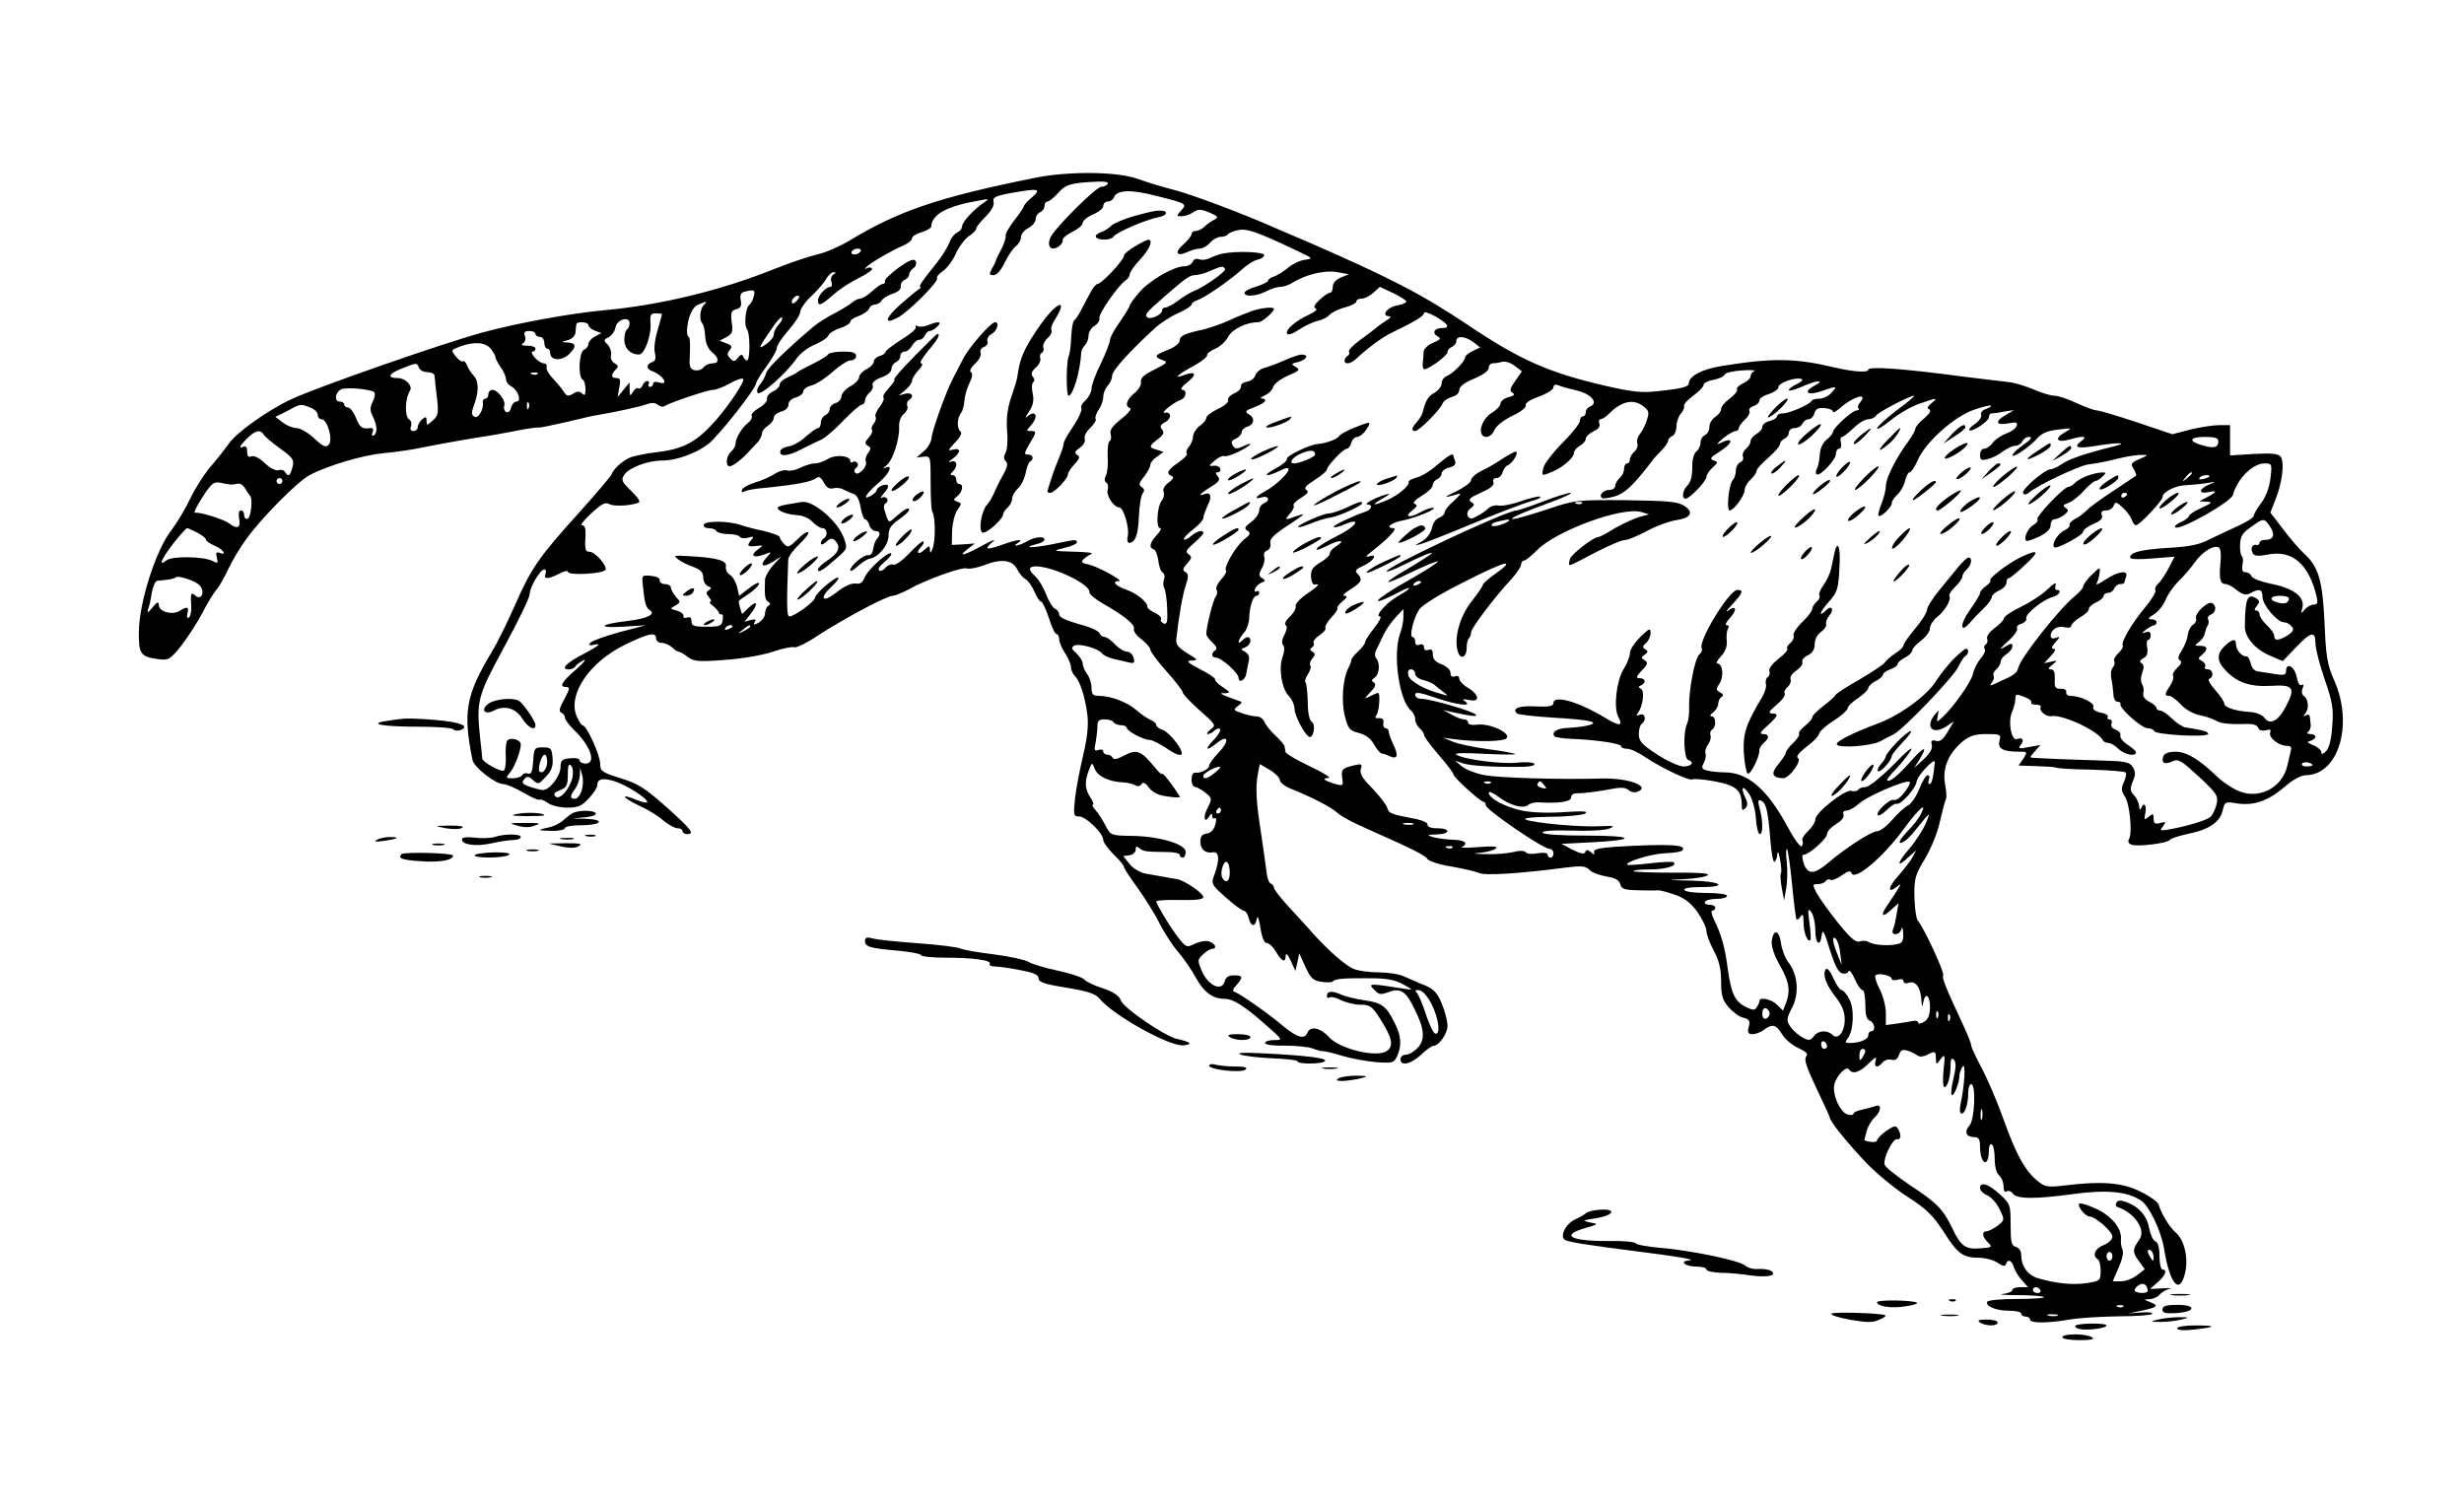 <?xml version="1.0" encoding="UTF-8" standalone="no"?>
<svg
    xmlns:rdf="http://www.w3.org/1999/02/22-rdf-syntax-ns#"
    xmlns="http://www.w3.org/2000/svg"
    xmlns:cc="http://web.resource.org/cc/"
    xmlns:dc="http://purl.org/dc/elements/1.1/"
    xmlns:svg="http://www.w3.org/2000/svg"
    xmlns:inkscape="http://www.inkscape.org/namespaces/inkscape"
    xmlns:sodipodi="http://sodipodi.sourceforge.net/DTD/sodipodi-0.dtd"
    xmlns:ns1="http://sozi.baierouge.fr"
    xmlns:xlink="http://www.w3.org/1999/xlink"
    version="1.0"
    viewBox="0 0 469 287"
  >
  <g
      transform="translate(0 287) scale(.056 -.056)"
      fill="#000000"
    >
    <path
        d="m3520 4521c-329-66-467-113-633-214-32-19-81-41-110-47-29-7-95-29-147-50-182-73-389-123-582-140-113-11-286-42-408-75-136-37-568-188-650-227-83-39-189-115-213-152-9-13-34-45-57-72-23-26-56-77-73-113s-46-84-63-106c-53-66-111-246-112-347-1-75 6-85 63-93 38-5 42-3 80 44 21 27 54 77 72 111 17 34 40 71 49 81s27 42 40 70c14 29 41 75 62 103 52 72 173 194 214 216 62 33 181 68 253 75 39 3 99 12 135 20 36 7 110 21 165 30 55 8 127 21 160 28 33 6 63 10 67 9s47 8 95 19c49 12 97 23 108 24 64 11 141 28 163 36 16 6 29 6 38-2 7-6 18-8 23-4 22 13 147 55 165 55 10 0 36 10 57 22s42 19 45 15c7-6-44-84-90-137-64-74-109-100-197-111-45-5-91-15-102-21-26-13-53-39-58-55-2-6-53-66-114-134-134-148-160-186-216-314-24-55-59-125-77-155-89-148-99-205-66-368 5-25 78-82 105-82 10 0 40-13 68-29 27-16 52-27 54-24 3 3 16-2 29-11 12-9 42-16 66-16 36 0 49 5 73 31 16 17 29 37 29 44 0 23 18 27 58 15 41-13 112-58 112-71 0-4-16-1-36 7-57 24-51 9 8-19 29-13 67-36 83-51 17-14 38-26 48-26 9 0 17-4 17-10 0-5 7-10 15-10 28 0 15 16-71 93-72 64-96 79-155 97-63 20-69 24-69 49 0 29-46 131-60 131-4 0-13 14-20 31-31 73 43 183 163 242 82 40 107 45 107 22 0-8 9-15 19-15 11 0 26-7 35-15 8-8 18-15 23-15 4 0 18-8 31-18 20-15 35-17 125-10 58 4 129 16 164 28s67 18 73 15c5-3 42 14 80 40 93 60 234 135 254 135 8 0 32 10 53 21 60 34 183 78 199 72 8-3 35 2 59 11 58 23 96 18 112-13 6-13 19-29 28-34s23-24 31-43 18-34 23-34c4 0 16-25 26-55 9-30 21-55 26-55s9-8 9-17c0-10 9-31 20-48 11-16 20-38 20-47s6-23 13-30c18-18 35-70 43-133 4-35 0-76-14-135-11-47-24-113-28-148-6-58-5-62 14-62 23 0 82-57 82-80 0-8 16-30 35-49 19-18 35-37 35-42s21-37 46-71c25-35 60-90 76-123 17-33 45-76 63-96 17-20 44-58 59-86 28-51 58-73 99-73 29 0 68-25 140-89 58-51 58-51 28-51-17 0-31-4-31-10s29-10 68-9c37 0 80-4 95-10s31-10 35-9 32-6 62-15 82-19 116-22c58-4 62-3 73 21 16 36 14 69-9 113-28 57-44 68-101 76-29 4-67 13-84 21-31 13-45 10-45-8 0-5 4-6 10-3 5 3 23-1 39-10 17-8 46-15 66-15 31 0 39-5 66-48 41-64 47-92 23-109-33-24-161 6-198 48-28 31-63 38-72 14-10-24-35-17-83 23-51 43-144 108-163 115-10 3-9 9 5 24 23 27 22 33-9 33-17 0-28-6-31-20-10-37-58-15-79 37-14 33-14 37 5 54 11 11 25 19 31 19 18 0 11 18-10 25-11 4-33 0-49-8-27-13-29-12-52 16-25 30-78 117-79 128 0 4 36 6 80 5 57-1 80 2 80 10 0 13-64 57-90 61-28 5-75 13-108 19-18 4-42 18-53 33l-21 26 21 3c12 2 21 10 21 19 0 12 3 13 13 5 13-11 19-12 95-13 23 0 42-4 42-10 0-5 5-9 10-9 6 0 10 9 10 20 0 26-90 53-185 54-69 1-70 2-87 34-9 18-24 42-34 53-9 10-14 19-9 19 4 0 0 11-9 25-19 29-20 53-5 92 11 28 11 28 20 5 9-25 48-44 94-46 17-1 36-5 44-10s16-4 21 4 13 5 26-13c13-16 33-26 62-29 23-4 42-4 42-2s-13 23-30 46c-16 22-30 37-30 33s-9 3-20 16c-53 65-65 70-115 43-19-10-31-11-33-5s-10 11-18 11-14 5-14 11-7 8-16 5c-14-5-16-1-10 25 3 17 6 42 6 55 0 19 5 24 24 24 14 0 28-4 31-10 3-5 15-10 26-10 10 0 19-4 19-9 0-11 57-41 78-41 8 0 34-13 58-29 25-18 46-26 50-20 8 13-41 76-66 84-11 3-20 11-20 16s-8 12-17 16c-10 4-33 19-50 34-32 28-88 49-130 49-18 0-23 6-23 28 0 15-7 36-15 46-8 11-15 27-15 36 0 8-10 24-21 34-16 14-19 20-9 26 15 10 81-8 95-25 5-7 22-15 38-19 15-3 38-9 51-12 21-5 24-3 19 15-3 12-13 21-22 21-10 0-28 11-41 25s-29 25-36 25c-6 0-14 6-17 13-3 8-35 22-71 31-42 12-66 23-66 32 0 8-6 17-14 20s-21 25-30 48c-9 24-26 52-36 61-26 23-25 35 1 35 59 0 187-62 182-88-1-6 19-23 45-38 74-42 112-73 106-87-2-7 9-23 26-35 16-13 30-28 30-35s25-40 55-74c30-33 55-66 55-71 0-6 26-33 57-61 56-49 57-51 38-65-11-9-15-16-10-16 6 0 16 5 23 12 6 6 15 9 19 5 3-4-6-21-22-37-33-35-26-40 13-9 39 30 41 4 3-35-17-18-31-37-31-43 0-12-29-27-47-24-8 1-13-9-13-24 0-14 6-25 13-25 6-1 22-9 35-20 22-18 22-20 7-50-17-32-12-57 5-30 7 11 10 12 10 2 0-7 4-11 9-8 5 4 6-5 2-21-5-18-15-29-29-31-16-2-22-10-22-27 0-27 16-41 43-37 21 4 23-26 5-75-12-32-11-34 38-78 27-24 54-44 60-45 7 0 15-11 18-25 8-31 23-32 28-2 2 13 7 0 12-31 5-33 13-52 21-52s22-13 32-30c20-34 33-39 33-12 1 9 8 2 17-18l16-35 7 30 6 30 21-46c18-39 26-47 54-51 19-3 36-2 39 1 6 9 36 12 128 11 54 0 82-5 110-20 36-20 36-20 7-16-126 20-128 20-100-7 12-13 20-13 45-4 39 15 58 4 86-54 36-70 39-107 13-135-12-13-31-24-41-24s-18-7-18-15c0-25 36-17 70 15 18 17 36 30 41 30 20 0 49 42 49 69 0 16-9 50-20 76-15 36-28 49-57 61-21 8-52 22-70 30-17 8-56 14-86 14-31 0-68 5-84 11-27 10-86 61-142 123-14 17-50 55-78 86-29 31-53 62-53 68 0 5-5 12-11 14s-12 19-14 38-11 80-19 135c-17 108-19 156-10 203l6 30 34-20c19-11 34-27 34-34 0-8 17-22 38-30 72-29 138-63 158-82 11-11 58-36 105-56 148-66 194-88 201-101 5-7 41-19 80-25 40-7 83-17 95-22 19-10 142-2 293 18 57 7 70 6 84-9 8-8 33-17 56-21 30-5 43-12 47-26 4-17 15-20 62-21 31-1 60-1 65 0 4 1 30-5 56-14 35-12 55-27 79-59 17-25 31-53 31-65 0-11 11-41 25-67 18-34 25-62 25-105 0-47 5-63 25-87 14-16 36-33 50-36 21-5 24-11 19-31s-2-25 13-25c11 0 28 7 39 15 28 21 41 18 61-15 10-17 35-38 55-47 28-13 35-20 27-29-8-10 2-38 35-108 25-52 46-98 46-101 0-12 62-88 124-153 34-35 96-87 140-115 64-41 86-63 122-118 48-76 66-89 121-89 21 0 49-8 63-17 17-12 25-13 28-5 6 19 20 14 27-10 4-13 17-33 28-45l20-23h-26c-15 0-27-4-27-9 0-6-15-12-32-14-18-2 4-4 50-4s86-3 89-7c4-3-37-6-90-6s-98-4-102-9c-9-15 29-31 74-31 23 0 41-4 41-10 0-5 7-10 15-10s15-4 15-10c0-13 58-13 135 0 33 6 108 10 167 11 59 0 110 4 113 8 3 5-14 7-37 5l-43-3 44 9c55 12 60 17 30 29-23 9-23 10-3 10 12 1 27 7 34 15 6 8 21 17 33 20 12 2 2 4-22 2l-43-2 26 23c26 22 34 43 16 43-5 0-10 20-10 45 0 30-5 47-14 51-8 3-17 23-21 44-7 41-34 73-77 89-20 7-29 7-34-1-4-7-3-13 2-15 60-20 100-79 75-112-23-32-23-43-2-71l21-29-26-20c-15-12-39-21-55-21h-28l20 46c12 27 18 52 13 62-4 9-6 25-5 34 4 35-29 78-81 103-28 13-55 22-60 19-10-7 20-44 35-44 19 0 77-51 77-68 0-10-13-22-30-29-29-11-40-36-20-48 6-3 10-21 10-40 0-32-2-34-46-41-48-7-104-2-165 16-37 10-59 41-59 81 0 12-8 23-18 26-15 4-18 15-18 75 0 68-1 71-37 104-38 35-67 44-67 21 0-8 11-19 25-25s33-28 42-48c17-35 17-36-7-55-14-10-31-19-37-19-18 0-16-18 4-38 16-16 14-17-26-20-51-4-66 7-95 68-32 66-52 86-143 146-44 30-84 61-87 70-7 19 27 90 42 87 14-3 15 16 3 36-7 11-14 10-40-8-17-12-31-27-31-32s-10-7-22-5c-13 1-22 5-21 7s4 16 8 31c4 14 15 34 26 44 24 22 26 49 2 39-10-3-30-9-45-12-16-3-28-9-28-13 0-5-9-6-20-3-26 7-53 69-45 103 8 30 41 64 50 50 11-18 36-10 66 20 24 23 29 25 24 10-7-23 7-27 24-6 7 8 20 12 30 9 13-3 21 2 26 17 5 16 12 19 28 14 12-3 27-11 34-16 7-6 19-5 32 1 28 15 31 14 31-11 1-23 1-23 16-3 15 19 16 16 10-37-3-32-2-58 3-58 11 0 21 35 21 75 0 21 3 26 11 18s8-25-1-63c-7-28-10-54-6-57 6-7 26 41 26 65 0 9 5 24 11 32 11 16 7-62-7-127-4-20-3-33 4-33 11 0 22 33 22 73 0 15 5 27 10 27 17 0 12-121-6-141-19-21-11-39 17-39 14 0 19-7 19-29 0-37 10-62 21-55 5 3 9 19 9 35 0 18 4 28 10 24 6-3 10-26 10-49 0-27 6-48 15-56 8-7 15-23 15-37 0-15 4-22 11-17 6 3 15 0 20-7 12-20 76-20 202-3 116 16 187 10 235-22 27-18 67-102 77-160 20-124 53-163 72-86 12 49-2 112-31 137-22 19-49 63-59 96-3 9-31 29-62 44-62 31-132 36-255 21-59-7-68-6-93 14-43 34-74 90-118 213-22 62-56 140-75 175-18 34-34 68-34 74s-11 34-24 62c-63 135-76 167-71 176s-65 161-87 187c-5 6-10 43-11 80-1 63 3 75 37 131 21 36 42 88 50 126 8 35 17 69 20 74s2 29-3 53c-9 53 11 102 59 143 25 20 42 26 82 26 48 0 50-1 44-24-6-26 12-36 68-36 27 0 28-1 13-24l-16-23 61-2c33-1 63-3 67-5 4-3 58-6 120-7 62-2 114-6 117-10 2-4-1-19-7-33-10-20-9-30 4-49 16-25 26-125 13-145-4-7-1-15 9-18 20-8 123 5 130 16 3 5 31 14 63 21 71 14 108 40 117 80 7 29 8 30 50 23 57-8 105 9 161 57 26 23 56 39 70 39 112 0 164 171 99 320-25 57-29 81-34 200-7 144-20 189-71 235-12 11-43 46-68 79l-45 59 18 46c23 57 31 127 16 145-8 9-32 11-91 8l-80-5v52 51h-37c-20 0-64-7-98-15l-61-16-122 41c-66 22-127 40-135 40s-39 11-69 25c-29 14-63 25-75 25s-43 9-70 21c-26 11-64 23-83 25-64 8-125 15-150 18-209 28-330 37-330 24 0-10-49-7-110 7-138 33-213 34-388 6-68-11-112-35-112-60 0-11-29-18-110-26-51-6-88-1-175 19-193 45-289 88-465 206-157 105-263 160-550 285-30 13-77 33-103 44-113 50-280 113-348 131-41 10-94 27-119 36-69 26-234 28-350 5zm245-21c-3-5-13-10-22-10-17 0-151-133-171-169-16-31-1-52 26-34 9 6 16 16 14 22-1 6 14 19 33 28s35 23 35 30c0 8 16 21 35 29s35 21 35 29 7 15 15 15c9 0 18 6 21 14 10 26 58 28 145 5 104-26 104-27 83-50-16-18-16-19 2-19 11 0 28 6 39 13 17 12 25 12 55 0 32-14 33-16 15-26-11-6-26-17-33-24s-20-13-28-13-14-5-14-10c0-6-12-22-27-35-32-27-25-44 12-27 14 7 34 12 43 12 10 0 25 9 35 20 9 11 26 20 36 20 11 0 22 4 25 9 3 4 19 11 35 14 30 6 64-6 201-71 53-25 54-26 25-30-16-2-42-14-57-27s-37-26-48-30c-11-3-20-10-20-14s-18-13-40-20c-22-6-40-16-40-21 0-15 41-12 74 5 15 8 37 15 47 15 11 0 30 6 42 14 44 28 111 44 152 36l40-7-27-11c-18-7-28-19-28-32 0-11-4-20-9-20-6 0-22-11-36-24-18-17-22-26-13-29 7-3-2-12-22-21-46-21-83-53-75-65 3-6 20 0 41 14 19 13 48 26 64 30 16 3 34 13 40 21 7 7 30 19 51 24 22 6 39 15 39 20 0 6 8 10 18 10s28 9 40 20l22 20 45-21c25-12 45-25 45-29s-16-11-35-14c-33-7-51-36-22-36 6-1 3-6-9-13-11-7-27-18-35-25s-33-26-57-43c-23-17-40-35-37-39 3-5 1-11-5-15-5-3-10-10-10-16 0-14 21-11 39 6 44 41 90 74 121 89 77 37 110 57 110 67 0 6 18 0 40-12 43-25 51-39 21-39-26 0-35-17-15-28 13-7 11-11-15-22-17-7-31-20-32-29 0-9-2-26-3-38-2-13 1-23 5-23 16 0 78 46 79 58 0 7 7 15 15 18 8 4 15 12 15 20 0 19 30 17 58-4l23-18-25-12c-14-6-26-16-26-21 0-14-42-56-62-64-10-3-18-15-18-25s-11-24-24-32c-22-11-31-27-41-68-2-8-11-22-19-31-18-20-20-31-6-31 13 0 85 72 93 93 3 9 18 19 32 23 15 4 25 13 25 24s17 24 50 38c30 12 50 27 50 36s6 16 13 16c6 0 21 2 32 5s31-3 44-14l24-18-23-33c-18-25-20-34-9-40 9-6 6-10-14-15-15-4-27-14-27-22 0-7-13-21-29-31-27-15-46-56-34-74 9-16 34-7 42 15 6 14 30 33 60 48 30 14 49 29 47 36-3 8 14 19 44 30 28 10 50 24 50 31 0 9 6 12 18 7 9-4 38-12 64-18 48-12 72-42 42-54-8-3-14-11-14-19s-4-14-10-14c-5 0-10-7-10-15 0-9-26-42-59-75-32-32-61-70-65-84-7-30-7-30 31-14 36 15 73 48 73 64 0 7 9 18 20 24s20 17 20 24 12 18 26 25c17 7 24 17 20 26-3 8-1 15 4 15 6 0 19 9 29 19 43 43 84 52 118 24 18-14 19-21 10-47-5-17-16-38-24-47-7-9-11-23-8-31s-1-21-10-28c-8-7-15-19-15-26 0-8-4-14-10-14-5 0-10-8-10-19 0-10-7-24-15-31s-15-19-15-26c0-8-9-14-19-14-21 0-37-17-27-27 3-4 23-1 45 5 35 11 64 39 126 120 5 8 20 24 33 37 12 12 22 27 22 33 0 5 6 12 14 15 7 3 14 17 14 32 0 14 6 33 14 43 9 9 14 22 12 27-2 6 12 21 31 35s35 30 35 36c0 7 15 15 34 18 19 4 36 12 38 18s28 12 58 14 49 1 43-2c-7-3-13-11-13-18s-12-18-26-24c-14-7-23-16-20-20 3-5-8-19-24-31-17-12-30-28-30-36s-9-20-20-27-20-22-20-34-7-24-15-28c-8-3-15-14-15-24 0-11-6-25-14-31-8-7-14-26-14-44 0-42-4-59-19-75s-17-42-4-42c14 0 71 60 71 74 0 7 9 21 21 32 19 17 19 19 3 24-14 5-10 11 19 29 49 30 52 54 4 30-15-7-12-2 8 15 17 14 36 25 43 26 6 0 12 4 12 10 0 5 9 18 21 29s18 24 15 30c-3 5 3 12 14 16 11 3 20 12 20 19s15 17 33 22c17 6 32 16 32 24 0 14 58 34 78 27 7-2 0-10-15-17-16-7-28-17-28-21s19 1 43 11c50 23 85 26 44 4s-23-35 25-18c52 18 55 18 33-6-10-11-28-20-41-20-12 0-24-3-26-7-5-12-76-43-98-43-11 0-20-4-20-10 0-5-11-12-25-16-14-3-25-12-25-20 0-7-9-18-20-24s-20-17-20-24c0-8-7-19-15-26-9-7-14-19-11-27s-1-16-9-19c-8-4-15-16-15-28s-5-27-10-32c-14-14-23-104-11-104 14 0 51 51 51 70 0 9 9 25 20 35s20 23 20 29 18 26 40 45 40 40 40 47c0 6 7 14 15 18 8 3 15 12 15 21 0 8 9 15 20 15s23 7 26 15c4 8 13 15 21 15s17 9 20 20c4 15 13 20 34 18 16-1 29-7 29-12s10 0 23 11c44 40 99 56 69 20-7-8-9-17-5-20 3-4 0-7-7-7-14 0-80-60-80-73 0-5-10-17-21-26-14-11-23-31-24-53-1-19-6-41-10-47-4-7-4-15-1-18 10-10 66 49 66 69 0 10 5 18 11 18s9 9 6 20-1 20 4 20c4 0 22 14 39 30 17 17 39 30 50 30 10 0 23 6 27 13 8 12 114 67 129 67 4 0-23-23-60-50-36-28-66-55-66-61s21 7 48 29c26 21 69 46 96 55 61 21 65 21 40 1-13-11-15-17-7-20 8-4 2-14-17-31-17-13-30-30-30-35 0-6-11-25-23-42-40-53-77-125-77-152 0-13-7-41-15-61s-13-38-10-41c7-7 45 29 45 43 0 7 9 20 19 29 11 10 23 31 26 47 4 16 11 29 16 29s18 19 28 43c27 60 122 145 189 169 30 10 56 17 59 14 2-2-5-7-17-11s-19-12-16-20c2-7-7-21-20-30-14-9-23-19-21-22 9-8 67 30 67 44 0 7 4 13 9 13s24 2 42 6l34 5-27-16c-39-22-35-37 7-29 29 5 34 4 29-9-3-9-19-20-36-26s-37-20-45-31-21-20-29-20-14-9-14-21c0-18 4-20 27-14 14 3 38 15 51 26 14 10 33 19 42 19 10 0 20 7 24 15 3 8 13 15 23 15 12 0 6-9-20-27-20-14-37-30-37-35 0-12 60 29 85 58 15 17 35 25 70 29 50 6 50 6 22-10-36-21-26-36 16-24 48 14 65 12 41-5-29-22-14-27 52-16 74 12 112 11 59-2-90-22-151-42-177-60-14-10-32-18-39-18-19 0-100-70-93-81 4-7 12-5 22 3 28 24 166 89 197 94 42 6 63 10 115 23 25 6 56 10 70 10 23 0 22-1-8-14-29-13-31-16-20-34 7-11 10-22 8-23-3-2-38-25-78-52-40-26-81-56-90-66-9-9-27-23-40-29-12-7-20-16-18-20 3-4-5-13-18-19-22-10-44-47-34-57 7-8 98 41 98 52 0 7 16 19 35 27 25 11 33 19 29 30s0 16 14 16c11 0 23 7 26 16 6 15 9 14 31-6 14-13 27-31 31-42 3-10 9-18 14-18 12 0 89 82 90 95 0 18 44 40 80 41 19 1 51 4 70 7 34 6 34 6 8-5-35-15-37-32-3-26 32 7 32 2-2-16l-28-15 25-1c22-2 19-4-17-21-24-11-43-23-43-28 0-4-12-13-26-20-15-6-24-14-21-18 14-14 199 91 197 112 0 3 6 18 14 33 21 39 62 72 92 72 26 0 27-1 21-51-4-32-16-64-32-84-14-19-25-38-25-44 0-5-24-20-52-33-29-13-73-34-98-46-34-18-67-25-140-29-94-6-130-15-130-33 0-6 30-7 76-3l75 6-21-41c-12-22-28-46-36-52-7-7-11-16-8-21s-12-31-34-57c-46-55-84-120-77-131 2-5-4-16-15-26s-17-22-14-27 1-15-5-22-8-23-5-37c3-13 6-36 7-51 0-16 6-28 14-28 7 0 12-4 10-8-4-14 72-82 92-82 11 0 21-5 23-10 4-12 176-22 183-10 4 7-18 14-78 23-9 2-30 15-45 30s-33 27-40 27-12 4-12 8c0 5-11 15-25 22-16 8-23 20-20 29 2 9 1 22-4 30-6 9-5 25 0 39 7 18 6 28-2 33-8 4-6 10 6 17 13 6 16 17 13 36-3 14-1 26 3 26 5 0 9 7 9 16 0 11-6 14-17 10-15-5-15-4 1 9 11 8 23 15 28 15 4 0 8 5 8 10 0 6-8 10-17 10-14 0-12 5 8 17 15 9 32 31 40 50 7 18 27 46 43 62 17 16 42 45 56 65 27 37 65 60 82 50 6-4 8-26 5-53-5-52-1-71 17-71 8 0 25-9 39-21 21-16 31-18 46-10 30 17 41 13 41-13 0-27 50-86 73-86 8 0 20-6 26-14 9-10 6-17-13-30-31-19-46-20-46-3 0 8-11 24-25 37s-25 29-25 37c0 7-5 13-11 13-8 0-7 5 2 16 10 13 10 17-2 25-30 19-38 0-39-94-1-38 36-80 87-101l42-18 44 46c51 54 67 58 67 15 0-18 14-73 31-122 27-78 31-101 26-160-3-45-10-74-21-85s-16-12-16-4c0 7-12 18-27 24-22 9-24 12-10 15 9 3 17 9 17 14s-8 9-17 9c-10 0-14 4-8 8s9 14 9 22c-1 8-2 21-3 28-1 8-6 10-13 6-10-6-10-4-2 7 13 16 10 49-6 59-6 4-8 15-4 25 5 12 4 16-3 12s-13 7-17 28c-7 35-36 51-36 19 0-13-7-15-37-10-21 3-47 7-58 9-12 1-22 12-25 27-3 14-10 25-15 24-15-1-35 22-35 40 0 22-12 20-38-4-28-27-28-51 1-82 40-43 85-58 155-54 77 5 85-6 52-69-26-51-55-66-74-39-7 9-28 18-47 19-49 3-89 15-89 29 0 6-14 27-31 46s-26 36-20 38c17 6 13 32-5 32-8 0-13 4-9 9 3 6-2 14-10 19-15 8-15 10-1 21 22 19 20 31-6 31-20 0-20 1-4 13 9 7 18 19 19 27 2 8 6 21 10 28 5 6 5 17 2 22-3 6 1 13 9 16 18 7 21 30 5 39-14 9-61-35-55-52 3-7-2-16-10-21s-16-20-18-34c-1-15-11-38-20-53-13-19-15-30-7-34 8-5 5-13-9-26-11-10-17-22-14-27s-1-20-10-33c-19-29-20-35-3-35 6 0 25-13 40-30 16-17 43-32 65-36 20-4 46-13 57-20s45-11 77-10c42 2 59-1 63-12 3-9 13-12 26-9 15 4 19 2 15-8-6-17 30-45 57-45 13 0 17-5 13-17-2-10-7-31-11-48-17-80-103-122-176-84-20 10-50 31-65 46-59 57-102 83-139 83-23 0-38-5-42-15-8-23 4-30 30-18 21 10 30 4 90-51 62-58 67-65 61-94-4-17-13-37-22-44-14-12-85-33-145-43-26-4-27-3-15 12 11 15 10 16-9 11-18-5-23-2-23 14 0 18-2 19-17 7-15-13-16-11-11 14 5 27-6 38-15 14-3-6-6-3-6 7-1 11-8 28-17 37-14 16-15 23-5 48 10 23 10 33 0 49-11 17-25 20-103 22-103 3-202 7-230 9-19 1-19 1 0 22l19 22-39-7c-34-7-38-5-28 7 14 16 6 28-13 20-19-7-31 61-16 93 6 14 11 33 11 44 0 16 3 17 29 7 17-6 28-15 25-19s4-8 16-8 19-4 16-9c-7-11 19-33 36-30 39 7 163-52 176-83 2-4 10-8 18-8s23-9 34-20c19-19 60-28 60-12 0 4-13 16-29 26-16 11-27 25-24 32 2 7-5 15-16 19-12 4-18 12-14 21 3 7 0 14-7 14-6 0-9 4-6 9s-8 11-24 14c-19 4-28 11-25 20 6 13-45 37-78 37-9 0-16 6-14 13 1 7-7 12-19 11-18 0-22 5-20 33 1 23-3 33-13 33-11 0-10 4 5 16 18 15 18 15-5 10l-23-5 23 25c14 15 18 24 9 24s-7 7 6 22c17 19 17 21 2 15-12-4-18-1-18 7 0 21 24 36 48 29 12-3 22-1 22 5s14 19 30 29c17 9 30 22 30 29 0 6 11 16 25 22s25 16 25 22c0 5 7 10 15 10 9 0 18 7 21 15 4 8 12 15 20 15s14 2 14 4 3 11 6 20c10 25-27 20-70-9-21-14-34-20-30-13s9 23 10 35c3 22 2 22-27-6-16-16-29-34-29-40 0-5-13-20-29-33-49-39-182-206-191-242-6-20-11-24-69-50-27-13-31-13-21-1 6 8 9 18 6 23-3 6 1 15 9 22s15 19 15 26c0 8 9 19 20 26s20 19 20 27c0 11-6 10-27-3-20-12-17-7 10 18 22 19 36 39 33 45-4 5 3 13 14 16 12 4 19 12 17 18-5 15 58 65 90 73 22 6 33 24 13 24-5 0-6 8-3 18 4 10-8 3-28-16-18-18-60-45-91-60s-57-32-57-39c-1-6-15-21-32-33-17-13-28-28-25-36 3-7 1-16-5-19-5-4-7-11-3-16 3-6-3-20-14-32-10-12-23-35-26-52-7-30-68-115-105-149-19-17-19-17-15 6 5 22 5 22-10 4-34-42-7-70 39-40l26 17-21-35c-15-26-26-35-40-31s-18 1-14-14c3-12-6-28-27-48l-33-30 17 27c32 51 17 48-30-6-45-50-71-71-79-63-2 2 11 19 30 38 18 19 41 48 51 64 10 17-16-4-58-48-44-44-85-77-96-77s-22-4-25-9-14-7-24-4c-22 5-122-74-122-97 0-9-11-27-25-40-13-12-22-27-19-31 3-5 2-14-2-20-3-6-24 21-46 62-71 132-137 189-217 189-20 0-46 3-58 6-19 5-21 9-12 26 6 11 8 25 6 32-3 6 1 20 8 30 8 10 11 24 9 31-3 7-1 16 5 20 15 9 14 45-1 45-8 1-6 6 5 14 9 7 17 20 17 29s5 19 11 23c8 5 6 10-5 16-14 8-14 11-1 31 15 24 10 67-8 67-6 0 0 11 12 24 15 16 22 34 20 53-2 15 0 34 4 41 5 7 3 12-4 12s-2 11 11 25c26 28 21 46-7 24-10-7-3 3 15 22 36 39 39 49 17 49-28 0-135-176-121-199 3-5-1-14-8-20-16-13-37-126-35-181 1-20-2-44-7-55-14-29-11-118 4-123 22-7 12-22-16-22-15 0-55 18-90 41-52 34-62 45-62 69 0 16 5 32 10 35 17 11 12 38-6 31-13-5-14-3-7 6 17 22 24 76 10 82-9 5-9 7 1 12 18 8 15 24-5 24-14 0-12 5 7 26 21 21 22 27 10 35-13 8-13 10 0 19 12 8 12 12 2 18-10 7-10 11 3 22 8 7 15 22 15 33 0 19-4 17-35-13-19-19-35-43-35-54 0-12-10-37-22-56-24-40-34-129-18-161 18-33 5-34-47-2-88 53-173 77-173 49 0-11-14-14-60-12-58 3-82-6-64-24 5-4 59-10 121-14 126-7 167-16 118-27-16-4-47-7-67-8-35-1-57-15-44-29 4-3 28-7 54-8 84-3 172-16 172-25 0-5 9-9 21-9 11 0 39-13 62-29 55-37 149-81 159-75 5 3 40 0 78-7 72-14 90-30 90-81 0-17 3-19 12-10s9 18-1 38c-16 36-7 42 15 9 10-15 20-51 22-81s8-54 13-54c12 0 11 47 0 87-7 25-6 31 4 27 18-7 24-34 32-131 3-45 10-80 14-77 5 3 10 15 10 27 1 12 5 4 9-18s6-44 3-48-1-27 3-50l8-42 7 40c4 22 5 63 2 90-3 28-3 47 1 44 3-3 11-57 17-120s13-116 15-119c3-2 9 2 14 10 7 11 10 6 10-20 0-34 14-70 23-60 3 3 1 29-3 59-6 46-5 51 7 35 7-10 13-37 13-61 0-47 17-59 22-15 3 21 9 10 27-50 17-53 29-78 42-81 10-3 20 0 22 7 3 6 12-6 21-26 9-21 21-38 26-38 6 0 10-22 10-49 0-34 4-51 15-55 17-6 21-36 5-36-5 0-10-6-10-14 0-14-29-26-64-26-14 0-16 3-7 14 21 25 25 100 7 134-9 18-21 32-27 32-5 0-18 18-28 41-11 25-21 36-26 29-11-18 2-53 35-95 21-27 30-49 30-75 0-43-23-71-42-52-17 17-49 15-63-5-12-15-16-16-39-4-14 8-33 25-41 37-14 21-13 27 6 64 25 48 20 113-13 155-11 14-22 44-25 66-6 44-26 48-31 5-2-16 8-48 27-81 33-58 37-87 21-130l-10-25-20 20c-19 19-60 28-60 13 0-5-4-14-9-21-7-12-13-11-38 1-37 19-49 45-61 132-9 70-22 116-48 168-7 15-9 27-4 27 6 0 10 5 10 10 0 6-9 10-21 10-11 0-17 5-14 10 3 6 22 10 41 10s34 5 34 10c0 6-30 10-69 10s-73 4-76 10c-4 6 17 10 54 10 100 0 71 20-31 22-87 2-88 2-23 5 39 2 74 8 80 14s-37 9-119 8c-70 0-130 2-134 5-3 3 21 6 54 6 55 0 95 12 83 24-3 3-38 2-79-3s-77-7-79-5c-10 9 81 37 127 39 29 1 56 5 59 9 21 20-40 24-227 13-54-4-74-8-72-18s0-10-11 0c-11 9-16 9-19 0-3-8-16-6-43 8l-38 20 99 5c161 8 152 23-13 23-89 0-148 4-150 10s34 9 99 7c58-2 114 1 128 7 21 9 16 10-30 8-62-4-220 10-253 22-14 5 16 9 81 10 57 0 111 6 120 11 12 8-7 9-70 5-54-4-109-2-145 5-57 12-113 42-113 61 0 6 15-1 33-14 38-29 84-42 101-28 7 6 23 10 37 9 67-4 109 2 109 17 0 10 9 15 28 14 15 0 55 5 90 11 49 10 65 10 77 0 8-7 22-10 30-6 49 18-31 48-123 45-136-4-349 2-399 12-29 6-63 19-75 30l-23 19 26-9c24-9 114-14 212-12 21 1 36 5 32 10-3 5-29 7-58 4-55-6-181 11-207 27-10 6 25 7 95 3 61-3 108-3 105-1-3 3-45 11-94 17-49 7-103 18-120 26l-31 13 35-5c76-10 171-9 181 3 15 18-59 52-100 46-19-2-31 0-31 7 0 6-6 11-14 11-7 0-27 7-42 16l-29 16 29-7c71-15 91-17 81-8-12 12-155 53-184 53-12 0-21 6-21 14 0 10 15 8 68-10 72-25 129-32 102-13-12 8-9 9 13 5 38-9 36 17-3 41-16 9-30 24-30 31 0 8-6 12-15 8-10-3-15 1-15 12 0 10-12 22-30 29-21 8-30 18-30 33 0 16-4 20-15 16-9-3-15 0-15 9s-6 12-15 9c-9-4-15 0-15 10 0 9-4 16-9 16-12 0 3 65 23 94 9 14 73 54 156 95 137 70 179 80 100 24-22-15-40-32-40-36s-18-30-39-57c-40-51-60-125-46-170 9-28 30-20 30 13 0 14 3 29 8 33 4 4 7 13 7 20 0 14 81 121 138 182 17 19 32 41 32 48 0 8 5 14 10 14 6 0 25 16 44 35 65 66 287 148 354 130l27-8-33-9c-17-5-55-22-83-38-27-17-52-30-56-30-17 0-92-58-97-75-7-26-6-26 34-5 86 46 140 70 155 70 9 0 42 14 72 30 31 17 75 33 99 37 51 7 63 27 28 49-20 14-56 17-197 19-170 1-173 1-271-32-161-53-154-36 9 23 49 18 82 33 73 34-9 0-52-13-95-30-42-16-83-30-89-30-34 0-451-196-441-207 3-2 28 7 57 22 28 14 63 30 78 36 23 8 24 7 10-3-9-7-40-26-68-43-95-55-96-65-2-19 52 25 96 43 99 41 2-3-41-31-96-62-126-71-148-101-31-40 43 22 37 10-7-15-40-22-82-70-63-70 7 0-2-18-19-39s-31-43-31-48-11-20-25-33c-13-12-23-25-22-29 0-3-4-15-10-26-19-36-25-114-12-164 11-43 16-49 47-57 24-6 41-19 52-39 9-16 21-30 26-31 5 0 17-4 27-9 27-12 31 1 13 39-9 19-16 39-16 45s-5 11-10 11c-6 0-10 8-8 18 2 11-3 17-15 16s-15 2-9 10c10 12 14 76 6 76-3 0-15-5-27-11-22-11-22-11 1 14 17 17 20 27 12 32-9 6-9 10 1 16 17 10 21 49 7 66-6 7-6 18 0 30 5 10 16 32 23 48 8 17 26 44 41 60l28 30v-27c0-15-5-39-11-55-26-69-4-230 37-263 8-7 14-20 14-30s7-23 15-30 15-17 15-23 23-36 50-68c28-32 50-61 50-66 0-10 92-93 102-93 5 0 8-6 8-12 0-15 195-148 216-148 8 0 14-7 14-15s-4-15-10-15c-5 0-10 5-10 10 0 7-13 8-34 5-19-4-36-2-40 3-4 6-20 7-43 1-21-5-63-8-93-7-46 1-49 2-15 5 22 3 45 9 50 15 7 6-12 8-60 4-38-3-64-3-57 0 25 12 11 24-30 25-24 1-54 5-68 9-22 7-21 8 13 9 47 1 49 21 2 21-22 0-34 5-33 12 2 6-16 15-42 20-84 16-89 18-95 38-4 11-27 41-51 66-34 34-43 50-39 65 6 17 3 19-22 13-42-10-45-14-41-44 4-26 3-27-25-19-37 11-46 19-21 20 10 0-18 18-63 39-46 22-84 44-84 50-1 5-2 14-3 18 0 5-15 22-32 38s-34 37-37 47c-4 9-15 17-25 17-11 0-33 5-51 11-29 10-30 12-14 24 17 13 17 14-2 20-11 4-29 10-40 15-20 9-20 9 0 9 17 1 16 4-8 20-16 10-28 22-27 27 1 4-22 20-52 35-43 23-48 28-28 29 23 1 22 3-15 25-30 19-39 30-37 47 8 76 21 150 32 183 10 30 10 39-1 46-11 6-9 12 6 29 16 18 17 23 5 31s-9 15 18 38c17 15 32 31 32 34 0 13-23 7-42-10-10-9-21-14-24-11s11 18 30 33c20 15 36 33 36 40s7 25 14 41c16 30 12 48-10 40-25-10-15 2 21 24 29 18 33 25 24 36s-9 14 1 14c6 0 10 6 7 13-2 6-13 11-23 9-17-2-16 0 5 18 12 11 27 17 32 15 4-3 26 4 49 15 44 22 55 37 14 18-21-10-27-9-34 3-7 10-4 17 10 23 11 5 20 15 20 22s9 16 20 19c24 8 26 31 3 43-13 8-10 12 20 23 36 13 49 28 25 30-7 0-2 4 10 10 13 5 26 18 29 28 3 11 25 28 50 39 40 17 43 21 27 30-17 10-16 11 9 17 29 8 37 25 11 25-8 0-34-9-57-19-24-11-54-22-69-26-14-4-28-15-31-25s-15-20-28-22-23-9-21-16c1-7-9-18-23-24s-24-17-21-24c2-6-13-19-35-29-21-10-39-24-39-30 0-7-10-19-22-27-11-8-22-24-23-35 0-12-7-29-15-37-7-9-10-19-6-23 3-3-10-17-29-30-37-25-43-38-22-46 8-3 4-11-11-22-14-10-21-23-17-32 3-9 0-22-7-30-15-19-20-93-5-93 6 0 1-10-11-23-24-26-28-43-11-49 7-2 13-19 16-38 2-19 8-37 15-41 6-4 8-15 4-24-3-9-3-22 1-28 4-7 9-38 10-69 2-47 0-56-12-52-8 4-12 10-9 15s-6 14-20 21c-14 6-26 15-26 20 0 17-35 46-72 59s-51 29-25 29c19 0-74 51-105 57-21 4-25 8-15 18 7 6 19 14 27 18 8 3-19 6-60 7-74 2-74 3-32 13 23 5 42 14 42 18 0 12-3 11-85-6-66-13-106-13-51 1 14 3 26 10 26 15 0 13-32 10-60-6s-54-20-30-5c22 14-2 12-50-5-57-20-67-19-39 6 17 14 7 11-32-10-63-35-87-40-50-12l24 19-39-3-39-2 1 48c1 26 9 58 18 71 15 21 15 23 0 28s-15 7 0 19c18 15 22 41 6 41-5 0-10 7-10 15s-5 15-12 15c-9 0-9 3 0 12 19 19 15 41-5 34-12-4-10 0 5 10 28 21 29 38 1 31-19-5-18-3 7 24 17 17 25 33 19 37-13 9-13 45 1 63 6 8 11 27 12 43s9 43 17 59c10 20 12 33 5 37-6 4 0 16 14 29s22 29 19 37 2 17 12 20c9 4 14 13 11 20-3 8 4 18 14 24 19 10 28 40 12 40-14 0-88-84-109-125-11-22-27-53-36-70-23-45-68-170-71-199-1-14-13-34-27-45l-24-21 24 3c24 2 24 1 24-88 0-49 2-94 6-100 10-17 11-89 2-120-6-19-10-23-10-11-1 18-2 18-21 1-21-19-28-7-8 13 6 6 9 14 6 17-2 3-24-15-47-40-23-24-47-42-55-39-7 3-19-2-26-10-7-9-17-13-22-10-6 4 3 17 18 29 16 13 26 26 23 29-9 9-80-55-90-81-7-18-15-24-32-21-15 1-39-10-65-31-46-36-60-21-17 19 40 38 29 44-15 8-22-18-40-38-40-44 0-13-70-64-87-64-9 0-10 35-4 194 1 10 18 33 38 52s34 37 30 40c-3 4-20-7-37-24-27-27-32-29-45-16-8 9-15 19-15 24 0 4-24 13-52 20-29 6-64 15-78 20-41 15-123 16-128 2-2-7 5-12 17-12 11 0 23-4 26-10 3-5 21-10 40-10s36-4 39-9 16-7 29-3c20 5 21 4 8-11-14-18-10-21 24-17 20 2 20 2 0-13-27-20-15-30 21-17 28 11 28 11 9-10-25-28-13-36 22-14l28 18-27-30c-15-16-27-38-28-49-2-58 0-69 11-75 8-6 8-9 0-14-6-4-11-16-11-26 0-11-10-24-21-31-17-9-20-8-14 2 6 9 2 11-13 7l-22-6 20 25c28 36 25 51-4 24l-24-23-7 22c-4 12-5 23-3 24 1 1 18 13 36 25 17 12 32 27 32 33s-15-1-34-16l-34-26-7 31c-4 16-15 35-25 41-9 6-15 19-13 28 5 20-32 30-127 35-50 3-53 2-35-11 10-8 34-20 52-26 24-9 33-18 33-35 0-13 7-26 16-30 12-4 13-8 3-14s-10-11 0-23c8-9 10-16 5-16s-1-7 9-14c10-8 19-18 20-23 1-4 5-7 9-6 5 2 6-7 4-20-3-19-9-22-54-22-44 0-52 3-52 19 0 12-5 16-15 12-8-3-14 0-12 6 1 6-9 14-23 18-24 6-24 6-5 17s19 12 2 30c-9 11-17 25-17 31 0 7-9 12-20 12s-19 6-18 13c2 7-10 13-29 15-32 3-32 3-28-35 6-60 11-74 24-82 21-13-9-28-73-36-97-11-111-25-21-20l80 5-88-23c-48-13-93-29-100-36-9-10-6-11 18-6 20 4 6-7-37-30-65-33-85-55-54-55 8 0 18 4 21 10 3 5 16 15 28 21s1-8-25-31c-50-43-59-60-33-60 13 0 11-7-7-41-17-30-20-43-10-46 6-3 12-10 12-17s14-25 31-42c56-53 77-114 39-114-11 0-20 5-20 11s-14 9-32 7c-29-3-33-7-33-31-1-30-37-77-60-77-6 0-26 5-44 11-26 9-29 14-20 25 10 12 15 12 30-2 18-16 20-15 44 11 20 21 25 36 23 64-3 33-6 36-33 36-29 0-30-2-33-47-2-34-7-46-17-42-7 3-16 1-20-5-3-6-18-11-32-11-24 0-25 1-11 18 16 17 38 75 38 97 0 17-38 26-47 12-3-6-6-30-4-53 1-23-2-45-7-48-9-6-72 29-73 41 0 5-3 31-6 58-15 140-12 150 81 322 47 87 86 167 86 178 0 24 36 85 50 85 5 0 7-7 4-15-8-19 9-19 46 0 17 9 30 12 30 7 0-14 123-7 128 7 5 15-36 61-55 61-14 0-16 8-13 58 1 21-3 32-12 32-7 0 7 18 32 41 34 31 48 39 60 31 14-8 66-7 99 4 9 3 2 15-23 40-33 32-36 38-24 56 16 24 80 48 129 48 48 0 114 24 156 56 34 26 163 189 163 207 0 5 16 31 35 57s35 54 35 62c0 9 18 36 40 61s40 53 40 63c0 9 17 34 39 54 21 20 44 47 50 59 7 11 17 21 24 21 9 0 9-2-1-8-7-5-10-16-6-25 3-9 1-17-4-17-15 0-42-29-42-46 0-21 11-17 53 20 21 19 60 44 87 57s46 27 44 31c-3 5-11 5-17 2-8-5-9-3-2 4 12 13 87 57 128 74 15 7 27 17 27 24 0 6 15 15 33 20 17 6 32 14 32 19 2 42 53 70 165 89 31 6 33 5 16-6-36-24-76-67-76-82 0-7-7-16-15-20-8-3-20-16-25-28-14-33-30-57-73-110-22-27-35-48-30-48 4 0 3-4-4-8s-35-27-62-51c-53-47-59-71-11-46 37 19 142 124 135 135-3 4 6 15 20 24 13 9 34 36 44 60 11 24 32 51 46 60 13 9 24 20 23 24s13 22 31 40c21 21 31 39 28 51-4 15 5 20 58 30 96 17 106 15 73-14-16-13-28-27-28-31 0-3-15-25-32-47-18-23-32-47-30-54 1-7-5-27-15-45-9-18-18-35-18-38s-6-15-13-27c-11-20-10-23 5-23 11 0 25 16 38 43 11 23 28 48 37 55 10 7 18 21 18 31s11 24 25 31 25 21 25 31c0 9 7 19 15 23 8 3 15 12 15 21 0 8 4 15 10 15 5 0 22 13 36 29 26 30 45 35 137 39 23 1 36-2 32-8zm-840-230c-3-5-13-10-21-10s-12 5-9 10c3 6 13 10 21 10s12-4 9-10zm-363-152c-3-13-10-26-15-29-13-9-19-70-8-83s11-106 0-106c-4 0-10 6-13 13-3 9-8 8-18-4-11-14-15-14-26-2-11 11-11 17-2 28 10 12 8 16-11 23l-23 9 23 12c20 11 23 19 18 51-4 32-2 39 15 44 16 4 19 11 16 30-4 17 0 26 11 29 34 9 39 7 33-15zm148-13c-7-9-15-13-17-11-7 7 7 26 19 26 6 0 6-6-2-15zm-318-17c-13-13-16-51-5-62 4-4 9-24 10-44 1-23 10-43 23-54 25-20 26-38 1-38-10 0-24-6-30-14-7-8-20-12-31-9-16 4-18 13-15 59 1 30 0 54-4 54s-6 10-6 23c3 44 18 79 39 87 29 12 32 12 18-2zm-142-31c0-2-7-27-15-55-9-28-13-63-9-77 4-18 2-27-10-31-21-8-20-23 2-31 37-14 57-49 22-38-11 4-20 2-20-4s-5-11-11-11c-5 0-7 5-4 10 3 6 1 10-5 10s-13-7-16-15c-4-8-10-13-14-10-5 3-13-3-19-12-9-16-10-15-11 7v25l-21-25-20-25 6 33c5 25 3 32-9 32-19 0-21 11-3 29 10 10 9 14-5 22-9 5-14 17-11 27 2 11-3 26-11 35-15 15-15 17 3 26 11 6 21 21 23 33 4 27 48 40 48 14 0-8-4-17-9-21-5-3-9-19-9-36 1-29 21-49 50-49 19 0 43 67 39 108-2 27 1 32 18 32 12 0 21-1 21-3zm397-35c-10-10-17-26-17-34 0-9-12-23-26-33-29-19-28-16 19 53 16 24 31 41 35 38 3-3-2-14-11-24zm-647-2c0-6 10-14 22-19l22-8-22-12c-12-6-22-18-22-25 0-8-7-16-15-20-17-6-21-91-5-101 6-3 10-18 10-33 0-19-3-23-11-15-9 9-17 9-31 0-17-10-22-9-32 7-6 10-23 30-37 45-14 14-24 32-21 39 2 6-2 12-10 12-7 0-21 9-31 20-9 11-12 20-7 20 6 0 10 5 10 10 0 6-12 10-27 10-19 0-24 3-15 8 7 5 10 16 6 25-4 13-1 17 15 17 12 0 21-4 21-10 0-5 7-10 15-10s15-9 15-20 5-20 10-20c6 0 10-6 10-14 0-27 39-29 64-5 27 26 25 39-7 40-20 1-20 2 3 8 15 4 25 15 26 26s2 23 3 28c2 11 41 8 41-3zm-332-80c9-12 16-24 16-28-1-4 7-19 17-34 10-14 19-33 19-42 0-8 8-20 19-25 22-12 35-51 16-51-7 0-15-9-18-21s-10-18-17-14c-6 4-9 13-6 21 6 17-22 54-41 54-7 0-13-7-13-15s-5-15-10-15c-6 0-10-6-9-12 4-25-16-58-29-49-10 6-10 14-2 36 18 48 18 83 1 102-10 10-20 27-24 37s-10 16-13 13c-4-3-15 4-24 16-18 22-18 22 13 34 49 18 85 15 105-7zm-244-65c3-8 16-15 29-15s24-6 24-12c0-7 4-40 8-73 6-54 5-62-14-79-20-18-21-18-21-1 0 14-3 15-15 5-8-7-15-19-15-26 0-8-7-14-15-14-9 0-12 6-8 16 3 9 1 19-6 23-16 10-15 71 3 99 9 16-16 42-42 42-37 0-32 14 10 31 55 22 55 22 62 4zm403-21c-3-3-12-4-19-1-8 3-5 6 6 6 11 1 17-2 13-5zm-555-62c4-4 2-18-5-32-10-20-10-30 0-50 15-30 17-57 3-65-6-3-7 1-4 10 5 11 2 16-7 15-28-4-36 1-49 35-8 19-20 35-27 35s-13 5-13 10c0 6-7 10-15 10-20 0-16 32 5 42 17 8 101 0 112-10zm525-54c-3-8-6-5-6 6-1 11 2 17 5 13 3-3 4-12 1-19zm-743 2c14-5 26-16 26-25 0-8 6-15 13-15 20 0 40-71 24-87-10-10-20-5-49 22-20 19-47 35-60 35s-34 9-47 19l-25 19 40 20c46 25 45 25 78 12zm-157-93c4-7 30-28 56-47 42-30 47-38 42-60-9-33-14-37-25-21-4 8-15 11-23 8-9-3-28 6-46 23-18 18-37 27-46 24-11-4-15 0-15 16 0 17-4 21-17 15-11-4-7 5 11 24 32 33 50 39 63 18zm6643-21c0-22-13-26-53-15-51 14-46 29 8 29 33 0 45-4 45-14zm-90-110c0-2-8-10-17-17-16-13-17-12-4 4s21 21 21 13zm60-10c0-2-9-6-20-9s-18-1-14 4c5 9 34 13 34 5zm-6550-16c0-5-4-10-10-10-5 0-10 5-10 10 0 6 5 10 10 10 6 0 10-4 10-10zm-175-12c6 0 16 1 23 3 8 2 19-5 25-16 7-11 14-22 17-25 10-9 3-74-8-78-7-2-12 3-12 12s-5 16-11 16c-7 0-9-11-6-29 6-30-7-36-34-15-18 14-101 40-116 36-6-1 5 22 25 53 31 48 39 54 62 49 14-3 30-6 35-6zm6445-32c0-3-4-8-10-11-5-3-10-1-10 4 0 6 5 11 10 11 6 0 10-2 10-4zm-1853-32c-3-3-12-4-19-1-8 3-5 6 6 6 11 1 17-2 13-5zm-247-58c0-2-13-9-30-15-16-5-30-6-30-1 0 7 10 11 53 19 4 0 7-1 7-3zm2586-21c18-28 12-45-17-45-10 0-19-4-19-10 0-5-5-9-11-7-15 3-21-14-11-30 5-8 21-9 55-2 80 14 135-35 161-143 5-22 3-28-10-28-9 0-23-8-31-17-12-16-13-15-7 8 8 36-31 65-108 80-33 7-62 18-65 25-3 8-12 14-20 14-11 0-14 7-11 25 3 14 2 27-2 30-4 2-7 20-6 39 1 28 8 40 36 59 44 32 46 32 66 2zm-7046-20c17-9 30-19 30-24s14-14 30-21c29-12 44-35 16-24-11 4-13 0-9-16 5-20 4-21-14-12-29 16-139 18-158 2-29-24-15 8 25 59 22 28 43 51 46 51s18-7 34-15zm8-179c20-20 8-53-13-36-16 14-18 10-15-36 1-18-3-35-8-38-6-3-8 2-5 14 6 23 0 25-26 9-24-16-71-3-71 19-1 14-5 12-22-8-15-18-19-20-15-7 4 10 10 36 13 58 4 21 12 39 18 40 36 3 57 6 62 11 8 9 66-10 82-26zm4152 10c0-2-7-7-16-10-8-3-12-2-9 4 6 10 25 14 25 6zm2950-55c0-15-15-21-38-14-32 8-27 23 8 23 17 0 30-4 30-9zm-5290-95c0-2-7-7-16-10-8-3-12-2-9 4 6 10 25 14 25 6zm60-1c0-2-10-9-22-15-22-11-22-10-4 4 21 17 26 19 26 11zm2260-160c0-8 12-18 27-21 15-4 32-11 38-16 5-5 19-16 30-24 19-15 19-15-5-8-58 15-107 43-113 63-3 14 0 21 9 21 8 0 14-7 14-15zm-2950-299c0-24-16-43-26-33-8 7 7 57 17 57 5 0 9-11 9-24zm4712-38c-2-21-8-38-13-38s-6 7-3 15c4 8 2 15-4 15s-18-20-28-45c-9-25-27-51-38-57-12-6-36-28-54-49-19-22-41-39-51-39-19 0-105-55-164-105-50-43-72-44-86-5-6 20-7 30 0 30 18 0 79 55 79 70 0 9 14 24 31 34 18 11 28 23 25 32s1 14 11 14c9 0 28 11 42 24 26 24 155 80 171 74 5-2-2-17-16-35-13-18-30-30-37-27-14 5-64-42-54-52 3-3 17 5 30 18s28 23 33 21c15-5 67 54 69 77 1 16 55 75 61 67 1-1-1-19-4-39zm1288 26c0-2-9-4-21-4-11 0-18 4-14 10 5 8 35 3 35-6zm-5914-41c-10-41-44-79-58-65-8 8-4 14 15 21 23 9 27 16 27 53 0 31 3 39 11 31 6-6 8-23 5-40zm2185 17c-25-21-41-26-41-12 0 9 38 30 55 31 6 0-1-9-14-19zm-2154-62c-5-16-15-28-23-28-18 0-17 10 1 34 8 11 15 31 16 45l1 26 7-25c4-14 3-37-2-52zm3090 26c-3-3-12-4-19-1-8 3-5 6 6 6 11 1 17-2 13-5zm182-8c10-12 8-13-8-9-12 3-18 9-15 14 7 12 10 11 23-5zm-1099-86c0-5-5-10-11-10-5 0-7 5-4 10 3 6 8 10 11 10 2 0 4-4 4-10zm2379-12c-6-13-27-40-47-60-22-23-30-38-22-38s26 14 40 31c65 80 63 78 46 36-9-21-33-59-55-85-44-51-46-70-5-31l27 24-12-23c-7-13-29-41-48-63-36-39-39-64-6-38 16 13 16 11-1-16-11-16-25-39-33-50-22-32-15-40 13-14l27 24-6-35c-3-19-8-43-12-52-5-13-2-18 8-18 9 0 18 8 20 18 3 9 5 2 6-15 1-26-3-34-21-37-30-7-80-3-96 7-7 5-20 6-31 2-14-4-31 11-74 64-31 39-63 84-72 100-15 30-15 31 4 31 11 0 23 5 26 10 4 6 11 8 16 5 5-4 22 3 38 14 21 15 30 18 34 9 9-30 108 53 180 152 50 68 79 93 56 48zm-1726-35c-7-2-21-2-30 0-10 3-4 5 12 5 17 0 24-2 18-5zm134-79c-3-3-12-4-19-1-8 3-5 6 6 6 11 1 17-2 13-5zm-757-85c0-29-13-39-25-18-10 15 4 61 15 54 6-3 10-19 10-36zm2075-275l5-39-14 35c-18 43-20 68-6 54 6-6 13-28 15-50zm175-86c0-5 9-6 20-3 12 4 20 2 20-5s8-9 19-5c23 7 40-18 42-62 2-23 2-24 6-5 7 36 23 25 23-16 0-26-6-41-20-50-11-7-20-8-20-3s-8 8-17 6c-10-2-35-6-55-9l-38-5v40c0 22-9 58-20 80-12 22-18 43-16 48 7 11 56 1 56-11zm-1563-88c24-49 30-104 11-98-6 2-20 31-31 64-10 32-24 65-30 73-9 10-7 13 8 10 12-2 29-23 42-49zm1148-30c0-7-6-15-12-17-8-3-13 4-13 17s5 20 13 18c6-3 12-11 12-18zm572-12c-3-8-6-5-6 6-1 11 2 17 5 13 3-3 4-12 1-19zm40-10c-3-8-6-5-6 6-1 11 2 17 5 13 3-3 4-12 1-19zm-417-89c0-5-4-9-10-9-5 0-10 7-10 16 0 8 5 12 10 9 6-3 10-10 10-16zm130-16c0-5-5-15-10-23-8-12-10-11-10 8 0 12 5 22 10 22 6 0 10-3 10-7zm397-230c-3-10-5-4-5 12 0 17 2 24 5 18 2-7 2-21 0-30zm583-471c0-15-2-15-10-2-13 20-13 33 0 25 6-3 10-14 10-23zm-140 3c0-8-4-15-10-15-5 0-10 7-10 15s5 15 10 15c6 0 10-7 10-15zm120-117c0-10-34-10-43-1-4 3 1 12 11 19 16 12 31 3 32-18zm-365 2c3-5-1-10-9-10-9 0-16 5-16 10 0 6 4 10 9 10 6 0 13-4 16-10zm282-56c-3-3-12-4-19-1-8 3-5 6 6 6 11 1 17-2 13-5zm-224-31c-7-2-21-2-30 0-10 3-4 5 12 5 17 0 24-2 18-5z"
    />
    <path
        d="m3853 4390c-35-10-70-25-78-34-8-8-24-18-35-21-11-4-18-11-15-16 8-12 52-11 60 2 9 14 108 57 150 65 37 7 38 25 2 23-12 0-50-9-84-19z"
    />
    <path
        d="m3858 4288c-21-12-38-27-38-33 0-14-76-95-89-95-5 0-17-13-25-30-9-16-23-43-32-60-8-16-19-32-23-34-4-3-9-28-10-57-1-28-5-57-8-63-9-15-10-136-1-136 15 0 40 83 43 147 0 7 6 18 13 25 6 6 12 21 12 33 0 11 9 26 21 33 11 7 18 19 16 26-5 13 66 114 90 129 7 4 13 14 13 20 0 7 16 30 35 50 32 34 46 67 28 67-5 0-25-10-45-22z"
    />
    <path
        d="m4155 4263c-11-2-30-9-42-15s-29-8-38-4c-9 3-18 0-21-9-4-8-16-15-29-15-34 0-117-47-152-88-18-20-32-40-33-45 0-4-15-29-33-55-19-26-34-54-34-62s-14-44-31-80c-18-36-32-74-32-86 0-11-9-29-20-39s-17-21-15-25c5-9-9-38-40-84-11-16-20-34-20-40-1-11-7-27-25-71-9-22-30-86-30-91 0-2 5-4 10-4 14 0 60 49 60 63 0 6 10 21 22 34 18 19 20 26 9 32-10 7-8 12 9 24 13 9 20 22 17 30s5 25 18 37c14 13 22 27 19 31-3 5 2 19 10 31 9 12 16 32 16 45 0 12 7 28 15 37 8 8 15 23 15 34 0 17 59 83 149 165 17 15 51 37 76 48s45 24 45 29 9 11 20 15c25 8 107 65 150 103 18 17 42 32 53 34s22 8 24 15c4 12-94 16-142 6zm9-52c5-8-74-64-110-77-10-4-33-18-50-31s-36-23-42-23c-7 0-12-4-12-10 0-15-41-33-51-23-9 9-4 15 61 72 73 63 84 71 104 71 12 1 35 7 51 15 37 16 42 17 49 6z"
    />
    <path
        d="m3054 4215c-27-20-48-40-46-45 1-6-2-10-7-10-6 0-22-11-37-25s-33-25-40-25-19-6-26-12c-7-7-34-23-58-36-25-12-59-34-75-47-97-83-155-139-161-158-3-12-13-30-21-39s-12-22-8-28c8-13 97 65 132 116 12 17 40 39 63 48 22 9 43 23 46 31s21 19 40 25 34 16 34 21c0 6 13 15 29 20 16 6 32 17 35 25s12 14 20 14 19 6 23 14c4 7 22 18 38 23 18 6 29 16 27 25-1 9 4 18 13 22 8 3 15 11 15 17 0 7 7 17 15 23 9 6 11 16 7 24-6 9-21 3-58-23z"
    />
    <path
        d="m3554 4045c-20-26-48-67-62-93-22-42-27-59-35-112-1-8-11-39-21-68-12-37-16-70-13-110 3-31 1-65-5-75-7-13-7-22 0-29 10-10 7-21-20-68-4-8-13-26-19-40s-16-32-24-40c-19-21-30-86-16-95 12-7 71 46 71 63 0 5 7 15 15 22s15 20 15 30c0 9 9 25 20 35s22 33 26 51c3 19 10 37 15 40 15 9 10 24-7 24-14 0-13 5 5 36 25 42 25 44 4 44-15 0-15 1 0 18 29 32 18 57-13 30-7-7-4 1 7 17 15 23 18 38 13 63-4 18-3 35 2 38s5 11-1 18c-8 10-5 18 9 31 12 10 18 25 16 32-3 7-1 15 5 19 6 3 8 12 5 19-2 7 4 21 14 30 11 10 17 22 14 27s1 19 8 31c44 68 24 75-28 12z"
    />
    <path
        d="m4255 4068c-16-6-52-20-80-33-27-13-76-29-107-35-43-10-58-18-58-31 0-10-15-23-40-33-46-18-49-23-19-35 20-7 17-10-27-32-35-17-48-29-46-42 2-10-8-27-22-38-27-22-34-45-15-51 7-2-7-19-30-37-30-24-40-38-36-51 3-10 2-21-3-24-6-3-8-27-7-53 2-26-1-55-6-64-6-12-5-20 1-24s8-15 5-25c-6-19 21-60 40-60 14 0 35-72 28-98-3-12-1-22 5-22 20 0 31 27 33 90 2 36 7 71 13 78 7 9 6 16-4 22s-9 14 9 35c11 15 21 33 21 40s10 20 23 28l22 16-22 7c-29 8-29 12 2 36 20 15 23 23 15 33-9 10-6 16 10 25 23 12 22 37-1 32-18-3 31 36 54 44 19 6 23 34 5 34-7 1 0 12 17 25 35 28 30 40-11 25-40-15-20 3 36 33 25 14 44 29 43 35-1 5 11 15 28 22 16 7 36 25 44 41 14 26 62 49 103 49 12 0 52 35 52 45 0 8-43 4-75-7z"
    />
    <path
        d="m3152 4019c-13-5-29-6-34-2-6 3-8 2-5-4 3-5-19-24-49-42-29-19-54-37-54-42 0-4-9-11-20-14s-20-12-20-19-11-19-25-26-25-20-25-27c0-8-13-22-30-31-16-9-30-25-30-34s-9-20-20-23-20-13-20-21-7-17-15-20c-8-4-15-15-15-25s-4-19-9-19c-6 0-24-13-42-29-18-17-44-31-57-33-14-2-27-8-29-14-7-22 22-21 67 2 25 13 56 28 70 34s49 36 77 66c29 30 57 54 63 54 5 0 10 6 10 14 0 7 7 19 15 26 9 7 14 19 11 26-3 8 8 18 29 26 21 7 35 19 35 29 0 9 7 19 15 23 8 3 15 12 15 21 0 8 7 15 15 15s19 9 25 20 17 20 24 20c8 0 16 7 20 15 3 8 10 15 16 15s18 7 26 15c18 18 3 19-34 4z"
    />
    <path
        d="m3109 3915c-41-41-72-77-69-79 3-3-6-16-19-30-14-14-22-29-18-32 3-4-2-18-13-32-11-13-17-29-14-34s0-16-7-24c-6-8-9-17-5-21 3-3-2-15-11-25-14-16-15-21-3-28 11-7 11-11 1-24-7-9-11-22-8-30 7-17-28-52-37-37-4 5-2 12 4 16s8 11 4 16c-3 5-10 7-15 4-5-4-9-2-9 3 0 19-51 23-76 7-13-8-33-15-44-15-12 0-34-7-50-15s-36-12-44-9c-9 3-28-2-43-12-15-9-45-23-67-29-22-7-42-18-44-25-3-7 0-10 7-6 6 4 35 10 63 12 119 12 166 21 184 35 7 6 16 0 24-16 9-17 19-23 31-20 10 3 26 2 36-4 10-5 25-12 35-15s19-20 23-45c4-23 11-41 15-41 5 0 12-9 15-20s13-20 21-20c16 0 18-12 5-26-5-5-11-20-13-34-2-15-9-24-17-22-15 3-61-36-61-51 0-6 11 0 25 13s33 25 41 26c30 5 64 46 64 78 0 24 8 36 35 55 19 13 35 28 35 33 0 11-17 2-47-25-24-21-22-23-38 28-2 8 0 17 6 20 14 9 0 27-14 18-7-3-3 3 7 15 11 12 17 24 14 27-7 8-38-5-38-16 0-4-9-13-21-20-31-16-14 10 33 50 34 30 44 60 15 45-7-3-4 1 6 9 22 18 45 89 43 132-1 18 6 35 16 43 9 7 15 19 12 26-3 8-1 17 5 21 20 12 11 27-11 22l-23-6 23 19c12 10 22 24 22 31s10 23 22 36c13 13 16 23 9 23s4 19 23 42c32 37 44 58 32 58-2 0-37-34-77-75z"
    />
    <path
        d="m2815 3921c-3-6-27-20-53-33s-49-25-52-28-17-11-32-17c-16-7-28-18-28-25s-10-18-22-23c-13-6-22-17-21-25 2-8-11-23-28-32-17-10-28-22-24-27 3-5-3-16-12-23-21-16-43-52-43-72 0-7-7-19-15-26-17-14-20-50-5-50 11 0 46 27 69 54 9 10 22 24 29 31 6 8 12 20 12 27s9 19 20 26 20 19 20 27 11 17 25 21c15 4 25 13 25 24s10 20 25 24c14 4 25 13 25 20 0 8 13 17 28 21 15 3 47 24 71 45 24 22 52 40 62 40 11 0 19 7 19 15 0 11-12 15-44 15-25 0-47-4-51-9z"
    />
    <path
        d="m6029 3734c-20-22-26-32-14-26 25 13 72 62 59 62-6 0-26-16-45-36z"
    />
    <path
        d="m4342 3693c-24-8-41-17-38-20 6-7 74 16 81 28 4 5 5 9 3 8-2 0-22-7-46-16z"
    />
    <path
        d="m4602 3671c-24-10-47-22-50-28-7-11-45-25-72-27-29-2-110-41-106-51 2-5-15-20-38-32s-35-22-28-23c7 0 26 7 42 15 19 10 30 11 30 5 0-14-48-58-82-76-32-17-37-28-8-19 23 7 28-13 5-21-8-4-15-14-15-24s-12-28-27-39c-23-17-25-22-13-30s10-13-12-30c-28-23-70-95-61-105 4-3-4-17-16-30-13-14-20-30-16-36s2-16-3-23c-9-11-32-104-32-127 0-5 9-18 21-29 13-12 17-21 10-26-15-9-14-25 2-25 18 0 77-53 77-69 0-20 23-7 26 14 2 10 5 29 8 41 4 16 0 26-11 33-17 9-17 10 0 16 9 4 17 13 17 21 0 17-12 18-28 2-19-19-14 3 5 25 10 10 18 33 19 50 1 41 13 77 25 77 5 0 9 5 9 11 0 5-4 7-10 4-5-3-7 0-4 9 3 8 13 17 22 21 14 5 14 7 2 15-12 7-12 13-1 34 8 13 11 31 8 39-3 9 1 18 10 21 9 4 13 14 11 24-4 14 10 28 53 57 33 21 59 40 59 42 0 1-12-2-26-7-36-14-39-13-19 10 10 11 15 23 12 27-4 3 7 15 25 26 23 14 28 21 18 27-9 6-1 15 29 34 22 14 41 30 41 35 0 12 56 71 68 71 5 0 12 9 15 20s12 20 20 20 22 11 31 25c19 29 16 29-42 6zm-132-91c0-8-53-30-71-30-21 0-6 21 24 34 32 13 47 12 47-4z"
    />
    <path
        d="m6145 3655c-22-18-37-36-33-40 3-4 24 9 45 28 49 46 40 56-12 12z"
    />
    <path
        d="m6634 3649l-29-32 37 24c21 13 38 27 38 32 0 15-17 6-46-24z"
    />
    <path
        d="m6325 3646c-16-13-27-27-24-30s18 8 34 24c35 36 31 38-10 6z"
    />
    <path
        d="m6415 3629c-38-39-32-45 8-10 18 15 42 51 34 51-1 0-21-19-42-41z"
    />
    <path
        d="m6643 3599c-18-12-33-25-33-31 0-10 56 20 72 40 16 18-3 14-39-9z"
    />
    <path
        d="m6928 3594c-50-32-48-40 2-14 22 11 40 25 40 30 0 13 2 13-42-16z"
    />
    <path
        d="m4291 3590c-24-11-41-23-38-26s27 6 54 20c57 30 46 34-16 6z"
    />
    <path
        d="m7003 3584l-28-26 33 18c17 10 32 22 32 26 0 13-7 9-37-18z"
    />
    <path
        d="m5107 3566c-19-13-51-32-71-41-20-10-36-24-36-32s-24-25-52-39c-46-21-43-23 12-7 8 3 0-8-18-24-18-15-32-33-32-40 0-6-8-14-19-18-10-3-21-18-24-35-4-17-17-35-34-45-27-15-27-15-3-9 14 4 93 35 177 70s171 68 195 75c24 6 38 13 33 16-6 2-36-5-67-16s-65-17-76-14c-10 2-25-2-33-10-8-7-25-20-38-26-19-11-25-11-32 0-4 8-1 18 9 26 15 11 15 14 2 22-11 8-4 15 33 31 33 15 47 26 43 36-3 8 1 14 10 14s18 9 21 19c3 11 11 22 18 25 17 6 39 46 27 46-5 0-25-11-45-24z"
    />
    <path
        d="m4885 3545c-22-20-53-39-70-43-16-5-29-11-27-15 4-12-36-46-74-62-50-21-56-18-14 6 26 15 29 18 10 13-33-9-78-33-62-34 20 0 14-18-9-25-42-14-111-47-106-51 3-3 21 1 40 10 59 24 35-10-29-41-30-15-60-33-67-41-7-9 4-7 32 7 44 23 69 22 32-1-12-7-21-18-21-24 0-7-15-21-33-31-26-16-32-26-31-49 1-16 7-28 13-26 20 4 12-5-29-33-23-16-39-34-36-41 2-6-6-22-20-35-13-12-20-25-14-29 6-3 4-16-4-32-9-16-10-30-5-35 6-6 5-21-1-39-15-38-4-110 21-135 10-10 19-30 19-43 0-24 38-95 52-96 14 0 20 43 7 51-8 5-14 30-14 68-1 34-4 64-8 67-3 4 1 16 9 28 8 13 11 26 8 29-4 4-1 14 6 23 11 13 11 17 1 24-9 5-10 9-2 14 6 4 9 11 6 16s6 17 20 26c13 9 23 20 20 24-3 5 6 21 20 36s23 29 21 32c-3 2 5 13 17 23 16 13 18 18 7 19-8 0-1 9 16 19 41 25 47 36 30 54-13 12-10 16 20 30 35 17 48 41 17 31-13-4-11 0 5 13 64 50 94 83 78 83-30 0-7 19 32 26 43 8 124 42 102 43-8 0-26-6-40-14-37-21-60-19-31 4 18 14 20 20 10 23-9 3-1 13 24 28 20 12 37 28 37 36s7 17 15 20c8 4 15 12 15 20 0 7 12 17 26 20 17 4 23 11 20 21-3 8-6 17-6 19 0 11-18 0-55-31z"
    />
    <path
        d="m6040 3540c-14-10-22-21-19-24s16 5 29 19c28 30 24 32-10 5z"
    />
    <path
        d="m6260 3535c-13-14-21-27-18-30 2-3 15 6 28 20s21 27 18 30c-2 3-15-6-28-20z"
    />
    <path
        d="m6759 3523l-24-27 33 23c32 23 39 31 24 31-5 0-19-12-33-27z"
    />
    <path
        d="m6335 3500c-21-22-35-40-29-40 5 0 28 18 49 40s35 40 29 40c-5 0-28-18-49-40z"
    />
    <path
        d="m6669 3521c-13-11-22-22-19-24 3-3 16 3 29 14s22 22 19 25c-3 2-16-4-29-15z"
    />
    <path
        d="m6805 3505c-22-19-35-35-29-35s28 16 50 35c21 19 35 34 29 34-5 0-28-15-50-34z"
    />
    <path
        d="m4197 3514c-16-9-26-18-23-21s20 4 38 16c38 24 27 28-15 5z"
    />
    <path
        d="m4540 3515c-14-8-20-14-14-15 5 0 19 7 30 15 24 18 16 19-16 0z"
    />
    <path
        d="m7095 3508c-16-6-36-17-43-25-7-7-17-13-22-13-15 0-111-101-105-110 3-5-3-14-13-19-19-10-35-45-25-54 2-3 22 4 44 14 26 13 39 26 39 39 0 11 6 20 13 20s22 7 33 15c15 12 16 16 5 24-11 7-9 10 8 16 12 4 36 22 53 41s35 34 40 34 16 7 24 15c14 13 13 15-3 14-10 0-31-5-48-11z"
    />
    <path
        d="m3054 3486c-38-32-27-42 11-11 17 13 27 26 24 30-4 3-20-5-35-19z"
    />
    <path
        d="m4713 3498c-18-6-33-15-33-19 0-10 58 10 66 22 3 5 4 9 2 8s-18-6-35-11z"
    />
    <path
        d="m6070 3475c-19-19-29-35-24-35 6 0 25 16 44 35s29 35 24 35c-6 0-25-16-44-35z"
    />
    <path
        d="m7168 3493c-41-25-43-45-2-21 19 11 34 24 34 29 0 12 0 12-32-8z"
    />
    <path
        d="m4218 3480c-20-11-40-25-43-31-8-12 39 11 70 35 27 21 18 19-27-4z"
    />
    <path
        d="m6186 3474c-37-32-29-40 9-9 17 13 28 25 25 28s-18-6-34-19z"
    />
    <path
        d="m4541 3455c-84-45-104-66-26-27 104 52 120 62 105 61-8 0-44-16-79-34z"
    />
    <path
        d="m6532 3461c-45-42-40-49 8-11 22 17 40 34 40 36 0 11-19 1-48-25z"
    />
    <path
        d="m6924 3445c-21-19-34-34-29-34 14 0 80 57 74 64-3 3-23-11-45-30z"
    />
    <path
        d="m3116 3444c-11-7-16-17-13-21 4-4 15 1 24 10 22 21 14 30-11 11z"
    />
    <path
        d="m6620 3434c-35-25-49-44-33-44 4 0 26 16 48 35 46 40 37 45-15 9z"
    />
    <path
        d="m6804 3425c-21-19-34-34-29-34 14 0 80 57 74 64-3 3-23-11-45-30z"
    />
    <path
        d="m7363 3426c-40-35-25-40 17-5 19 15 30 29 23 29s-25-11-40-24z"
    />
    <path
        d="m6698 3422c-31-18-50-50-20-32 30 17 56 40 51 44-2 3-16-3-31-12z"
    />
    <path
        d="m2854 3415c-10-8-14-15-8-15 5 0 19 7 30 15 10 8 14 15 8 15-5 0-19-7-30-15z"
    />
    <path
        d="m2690 3413c-50-8-57-13-35-26 11-6 35-12 53-13 19 0 41-10 53-22 11-12 26-22 34-22 17 0 20-26 5-35-5-3-10-11-10-17s8-4 18 5c14 13 21 14 30 5 21-21 13-42-23-66-19-12-35-27-35-33 0-13 18-2 64 39 37 32 37 33 24 69-20 56-103 127-142 122-6-1-22-4-36-6z"
    />
    <path
        d="m4198 3393c-27-14-46-28-44-30 6-6 83 34 91 47 9 14 6 13-47-17z"
    />
    <path
        d="m4575 3399c-22-10-48-19-58-19-19 0-110-40-104-46 2-3 21 3 43 12 21 9 51 18 67 20 27 4 107 40 107 49 0 8-13 4-55-16z"
    />
    <path
        d="m7400 3400c-14-10-23-21-20-23 3-3 19 6 35 19 35 28 22 32-15 4z"
    />
    <path
        d="m6305 3385c-16-13-27-27-23-30 3-3 19 5 34 19 38 32 28 41-11 11z"
    />
    <path
        d="m6132 3369c-18-16-32-32-32-35 0-9 35 14 54 35 30 33 14 33-22 0z"
    />
    <path
        d="m2874 3366c-10-8-17-17-14-19 3-3 14 1 24 9 11 7 17 16 15 19-3 3-14-2-25-9z"
    />
    <path
        d="m6620 3339c-19-15-30-29-23-29 15 0 70 46 63 53-3 3-21-8-40-24z"
    />
    <path
        d="m5870 3325c-13-14-19-25-13-25 5 0 20 11 33 25s19 25 13 25c-5 0-20-11-33-25z"
    />
    <path
        d="m6745 3330c-10-11-14-20-8-20 5 0 18 9 28 20s14 20 8 20c-5 0-18-9-28-20z"
    />
    <path
        d="m4806 3329c-19-12-59-49-52-49 19 0 96 42 91 50-8 13-15 12-39-1z"
    />
    <path
        d="m3065 3300c-16-17-24-30-19-30 13 0 59 48 52 55-2 3-17-9-33-25z"
    />
    <path
        d="m4157 3304c-22-14-37-28-34-30 5-6 87 43 87 51 0 10-16 3-53-21z"
    />
    <path
        d="m6456 3301c-16-16-27-34-25-40 2-5 19 8 37 29 38 46 29 54-12 11z"
    />
    <path
        d="m7105 3306c-16-13-27-27-23-31s22 7 40 24c39 36 26 42-17 7z"
    />
    <path
        d="m2916 3305c-11-8-18-17-15-19 2-3 15 4 29 14 14 11 21 20 15 19-5 0-19-6-29-14z"
    />
    <path
        d="m6353 3294c-20-18-22-22-7-15 21 10 52 41 41 41-3 0-19-12-34-26z"
    />
    <path
        d="m6800 3295c-13-14-19-25-13-25 5 0 20 11 33 25s19 25 13 25c-5 0-20-11-33-25z"
    />
    <path
        d="m5981 3279c-19-16-33-31-30-33 2-2 20 8 39 24s33 31 30 33c-3 3-20-8-39-24z"
    />
    <path
        d="m4438 3280c-20-11-40-25-43-31-4-6 16 1 44 15 28 15 51 29 51 31 0 9-14 5-52-15z"
    />
    <path
        d="m6135 3250c-10-11-16-22-13-25s13 4 23 15 16 22 13 25-13-4-23-15z"
    />
    <path
        d="m6235 3245c-3-14-8-37-11-52s-14-39-25-55c-11-15-18-32-15-37s-1-14-9-21-15-18-15-24c0-7-15-27-34-45s-32-39-30-46c3-6-2-18-10-25-9-7-14-16-11-20s-11-20-31-35c-20-16-33-33-30-41 3-7 0-16-5-20-6-3-9-14-7-23 3-9-3-29-13-46-55-92-65-123-62-187 2-34 8-67 13-72 8-8 40 53 40 79 0 7 7 18 15 25 20 17 19 30-2 30-14 0-10 7 15 29 36 33 39 41 15 41-14 1-10 8 16 30 18 15 31 33 27 38-3 5 1 15 10 22 8 7 13 19 10 27-3 7 6 20 20 29 14 10 23 22 20 29-2 7 6 17 19 23 15 7 23 19 23 37 0 16 8 32 21 42 12 8 20 20 18 26-2 7 2 20 11 30 17 19 8 37-10 19-28-28-24-9 5 24 34 38 36 46 40 137 2 58-8 77-18 32z"
    />
    <path
        d="m6870 3232c-44-21-112-73-105-80 3-3-4-11-15-19s-20-18-20-24c0-5-16-31-35-58-35-49-33-82 2-41 10 12 30 33 46 48 15 14 27 31 27 38 0 6 11 16 25 22s25 18 25 27c0 8 3 15 8 15 4 0 29 20 55 45 51 47 47 55-13 27z"
    />
    <path
        d="m2740 3210c-19-16-33-31-30-33 3-3 21 7 40 23s33 31 30 33c-3 3-21-7-40-23z"
    />
    <path
        d="m4704 3216c-28-13-55-29-59-36-4-6 20 3 54 20 34 16 61 32 61 35 0 6 3 7-56-19z"
    />
    <path
        d="m6656 3198c-15-18-45-55-66-81-22-27-40-56-40-64 0-9-18-38-40-64s-40-52-40-57-12-18-27-27c-16-10-31-24-36-31-4-7-43-33-86-58-44-25-81-49-83-54-1-4-20-21-40-36-21-16-38-33-38-38 0-6-11-19-25-30s-23-23-20-27c2-5-7-19-20-31-14-13-25-28-25-33s-12-23-26-40c-26-31-21-46 17-47 21 0 65 60 50 69-7 5 4 18 28 37 22 16 42 36 44 45s25 29 50 45c26 16 46 35 47 41 0 7 16 23 35 35 19 13 35 28 35 34s11 17 25 24 25 17 25 22 11 13 25 18 25 13 25 18 11 15 25 22 25 19 25 25 14 21 30 33c17 13 30 31 30 42 0 10 11 27 23 37 28 21 50 60 43 72-3 4 6 19 19 31 14 13 25 29 25 36 0 6 7 17 15 24 16 14 20 40 6 40-5 0-21-15-35-32z"
    />
    <path
        d="m2525 3190c-10-11-14-20-8-20 5 0 18 9 28 20s14 20 8 20c-5 0-18-9-28-20z"
    />
    <path
        d="m6463 3187c-35-39-37-53-2-20 18 18 31 35 28 38s-15-5-26-18z"
    />
    <path
        d="m4324 3184c-18-14-18-15 4-4 12 6 22 13 22 15 0 8-5 6-26-11z"
    />
    <path
        d="m4388 3182c-41-25-34-35 7-11 19 12 35 23 35 25 0 8-16 3-42-14z"
    />
    <path
        d="m2732 3114c-20-19-28-31-17-26 22 11 73 62 62 62-4 0-24-16-45-36z"
    />
    <path
        d="m2334 3115c-17-13-17-14-2-15 9 0 20 5 23 11 11 17 0 20-21 4z"
    />
    <path
        d="m4604 3070c-23-9-41-30-27-30 4 0 22 9 38 20 31 21 26 25-11 10z"
    />
    <path
        d="m2400 3010c-8-5-10-10-5-10 6 0 17 5 25 10s11 10 5 10c-5 0-17-5-25-10z"
    />
    <path
        d="m6638 2883c-20-21-44-52-55-69-29-50-125-121-203-149-85-32-140-60-137-70 5-14 116-6 147 10 14 8 34 18 46 24 31 14 207 198 221 231 7 15 17 31 23 35 12 7 13 25 2 25-4 0-24-17-44-37z"
    />
    <path
        d="m1661 2734c-29-21-14-41 18-24 36 19 74 8 96-27 20-32 45-44 45-22 0 12-39 70-55 81-18 13-80 8-104-8z"
    />
    <path
        d="m6447 2602c-20-21-37-42-37-47 0-4-7-17-17-27-9-10-13-21-10-24 7-7 46 35 47 51 0 5 17 26 37 47s33 38 27 38c-5 0-27-17-47-38z"
    />
    <path
        d="m6340 2501c-12-17-17-31-12-31 12 0 46 50 39 56-3 3-15-9-27-25z"
    />
    <path
        d="m6250 2455c-19-19-29-35-24-35 11 0 45 34 58 58 12 21 1 14-34-23z"
    />
    <path
        d="m1370 2682c-14-1-41-5-60-8-60-10-6-19 115-19 61 0 113-4 116-9 4-5 15-6 25-2 33 13-2 27-87 34-46 4-95 6-109 4z"
    />
    <path
        d="m1760 2359c-28-5-23-7 28-8 34 0 62 1 62 3 0 8-56 11-90 5z"
    />
    <path
        d="m1950 2363c-8-3-23-15-34-25s-32-21-46-24c-46-10-45-12 3-13 26-1 47 4 47 9 0 6 24 10 54 10 69 0 86 19 19 22l-48 1 43 4c23 2 40 8 37 14-7 10-51 11-75 2z"
    />
    <path
        d="m1758 2319c22-7 43-7 60 0 23 8 17 9-33 9-55 0-57-1-27-9z"
    />
    <path
        d="m1515 2310c22-4 47-4 55 1 10 5-5 8-40 8-55-1-55-1-15-9z"
    />
    <path
        d="m1680 2280c-14-4-44-5-67-2-28 3-43 1-43-6 0-19 50-25 102-13 27 6 60 11 74 11 13 0 24 5 24 10 0 11-53 12-90 0z"
    />
    <path
        d="m1993 2283c9-2 23-2 30 0 6 3-1 5-18 5-16 0-22-2-12-5z"
    />
    <path
        d="m1280 2270c-10-6-2-7 25-3 49 7 58 13 19 13-16 0-36-5-44-10z"
    />
    <path
        d="m1908 2273c12-2 30-2 40 0 9 3-1 5-23 4-22 0-30-2-17-4z"
    />
    <path
        d="m1473 2253c9-2 25-2 35 0 9 3 1 5-18 5s-27-2-17-5z"
    />
    <path
        d="m1907 2248c28-6 49-6 60 1 14 8 4 10-42 10l-60-1 42-10z"
    />
    <path
        d="m1793 2233c9-2 25-2 35 0 9 3 1 5-18 5s-27-2-17-5z"
    />
    <path
        d="m1365 2222c-14-14 1-20 63-24 65-5 112 3 112 19 0 9-166 13-175 5z"
    />
    <path
        d="m1614 2219c-7-12 97-11 115 0 9 6-8 9-48 9-34-1-64-5-67-9z"
    />
    <path
        d="m1633 2143c9-2 25-2 35 0 9 3 1 5-18 5s-27-2-17-5z"
    />
    <path
        d="m2940 1927c0-20 17-25 110-33 44-4 80-11 80-15 0-5 37-9 83-9 96 0 159-9 151-21-3-5 5-9 17-9s50-5 85-12c48-9 64-16 64-28 0-13 19-20 95-32 73-12 99-21 112-37 48-58 239-164 286-159 33 4 25 11-23 22-41 9-180 104-190 130-6 17-24 29-62 42-29 9-57 23-63 30-5 7-46 20-90 30-44 9-89 23-100 30s-63 18-115 25c-52 6-104 15-115 20s-76 13-145 18-137 12-152 16c-21 6-28 4-28-8z"
    />
    <path
        d="m4180 1600c20-13 70-13 70 0 0 6-19 10-42 10-32 0-39-3-28-10z"
    />
    <path
        d="m4216 1541c12-5 60-11 108-13 47-2 86-6 86-10 0-11 88-10 94 1 6 10-70 19-214 26-63 3-88 2-74-4z"
    />
    <path
        d="m4110 1503c0-14 111-26 124-13 7 7-4 10-34 10-25 0-55 3-67 6-13 4-23 2-23-3z"
    />
    <path
        d="m4498 1493c12-2 32-2 45 0 12 2 2 4-23 4s-35-2-22-4z"
    />
    <path
        d="m4550 1460c-11-7-8-9 15-9 17 1 44 5 60 9 27 7 26 8-15 9-25 0-52-4-60-9z"
    />
    <path
        d="m5425 1012c-16-2-32-7-35-11-3-3-17-12-33-19-34-14-57-59-38-71 12-8 85-19 266-42 119-15 183-26 157-28-36-2-15-21 24-21 19 0 34-4 34-10 0-5 21-10 48-11 26 0 72-4 102-9 58-8 94 0 69 16-7 4-27 7-43 6-16-2-36 4-45 12-19 17-188 52-291 60-41 4-77 10-80 15s-43 9-90 8c-131-1-169 19-82 44 46 13 46 14 17 19-28 6-27 7 17 14 71 11 74 37 3 28z"
    />
    <path
        d="m7383 723c15-2 39-2 55 0 15 2 2 4-28 4s-43-2-27-4z"
    />
    <path
        d="m6380 699c0-14 48-22 96-14 25 3 43 9 40 12-9 9-136 11-136 2z"
    />
    <path
        d="m6628 703c7-3 16-2 19 1 4 3-2 6-13 5-11 0-14-3-6-6z"
    />
    <path
        d="m7350 674c0-12 10-14 47-12 66 4 70 28 4 28-39 0-51-4-51-16z"
    />
    <path
        d="m6225 660c-3-5 26-14 65-21 55-9 76-10 96 0 15 6 25 13 23 15-9 8-180 13-184 6z"
    />
    <path
        d="m6603 653c15-2 37-2 50 0 12 2 0 4-28 4-27 0-38-2-22-4z"
    />
    <path
        d="m7335 640c-28-7-28-8 10-8 22 0 54 4 70 8 28 7 28 8-10 8-22 0-53-4-70-8z"
    />
    <path
        d="m6730 630c20-13 60-13 60 0 0 6-17 10-37 10-28 0-34-3-23-10z"
    />
    <path
        d="m7054 619c-2-4 4-9 14-11 23-6 92 2 92 12 0 9-100 8-106-1z"
    />
    <path
        d="m7400 610c0-6 21-8 58-4 77 9 78 14 4 14-35 0-62-4-62-10z"
    />
    <path
        d="m7010 580c0-6 26-10 58-10 40 0 53 3 42 10-20 13-100 13-100 0z"
    />
  </g
  >
</svg
>
